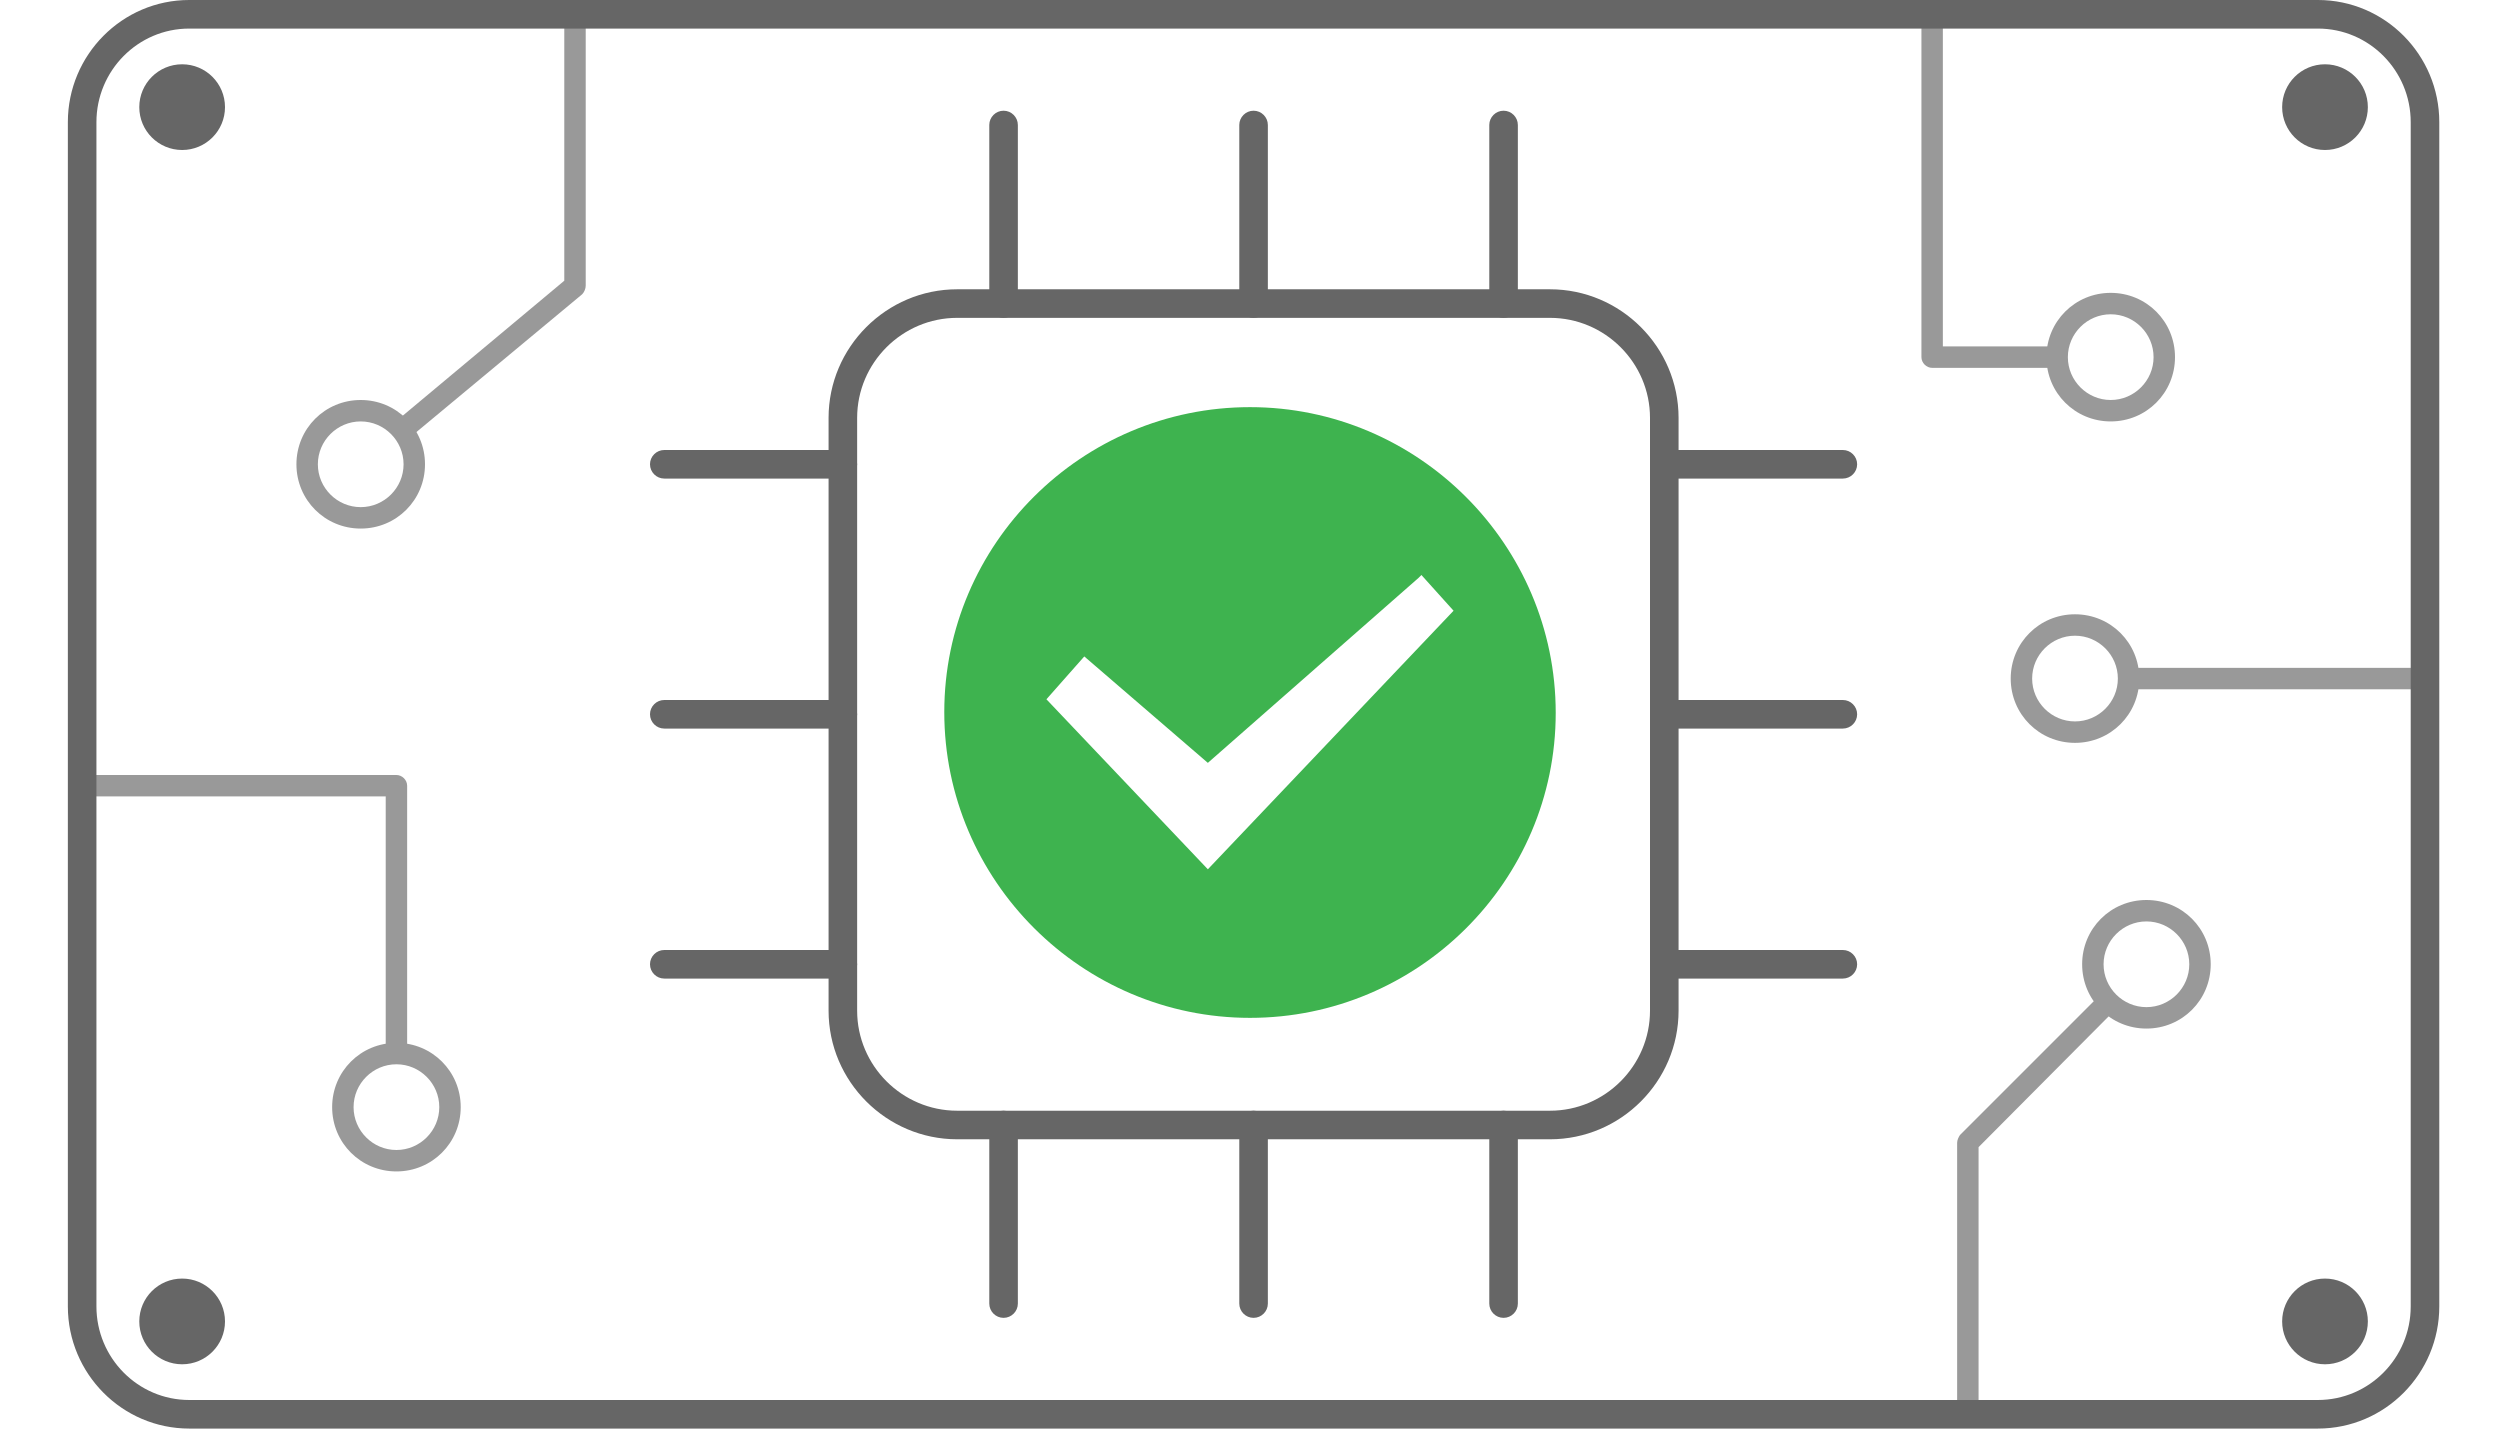 <?xml version="1.0" encoding="UTF-8" standalone="no"?>
<!-- Generator: Adobe Illustrator 24.0.3, SVG Export Plug-In . SVG Version: 6.00 Build 0)  -->
<svg id="artwork" style="enable-background:new 0 0 350 200" xmlns="http://www.w3.org/2000/svg" xml:space="preserve" viewBox="0 0 350 200" version="1.1" y="0px" x="0px" xmlns:xlink="http://www.w3.org/1999/xlink">
<style type="text/css">
	.st0{fill:#999999;}
	.st1{fill:#666666;}
	.st2{fill:#3EB34F;}
</style>
	<path class="st0" d="m287.5 51.5h-17c-0.8 0-1.5-0.7-1.5-1.5v-48h3v46.5h15.5v3z"/>
	<rect y="93.5" x="297.5" height="3" class="st0" width="41"/>
	<path class="st0" d="m277 197h-3v-37c0-0.4 0.2-0.8 0.4-1.1l19.2-19.2 2.1 2.1-18.7 18.8v36.4z"/>
	<path class="st1" d="m217 159.5h-83c-9.9 0-18-8.1-18-18v-83c0-9.9 8.1-18 18-18h83c9.9 0 18 8.1 18 18v83c0 9.9-8.1 18-18 18zm-83-115c-7.7 0-14 6.3-14 14v83c0 7.7 6.3 14 14 14h83c7.7 0 14-6.3 14-14v-83c0-7.7-6.3-14-14-14h-83z"/>
	<path class="st1" d="m175.5 44.5c-1.1 0-2-0.9-2-2v-25c0-1.1 0.9-2 2-2s2 0.9 2 2v25c0 1.1-0.9 2-2 2z"/>
	<path class="st1" d="m140.5 44.5c-1.1 0-2-0.9-2-2v-25c0-1.1 0.9-2 2-2s2 0.9 2 2v25c0 1.1-0.9 2-2 2z"/>
	<path class="st0" d="m57.8 60.9l-1.9-2.3 23.1-19.3v-37.3h3v38c0 0.4-0.2 0.9-0.5 1.2l-23.7 19.7z"/>
	<path class="st0" d="m57 147h-3v-35.5h-43.5v-3h45c0.8 0 1.5 0.7 1.5 1.5v37z"/>
	<path class="st1" d="m210.5 44.5c-1.1 0-2-0.9-2-2v-25c0-1.1 0.9-2 2-2s2 0.9 2 2v25c0 1.1-0.9 2-2 2z"/>
	<path class="st1" d="m175.5 184.5c-1.1 0-2-0.9-2-2v-25c0-1.1 0.9-2 2-2s2 0.9 2 2v25c0 1.1-0.9 2-2 2z"/>
	<path class="st1" d="m140.5 184.5c-1.1 0-2-0.9-2-2v-25c0-1.1 0.9-2 2-2s2 0.9 2 2v25c0 1.1-0.9 2-2 2z"/>
	<path class="st1" d="m210.5 184.5c-1.1 0-2-0.9-2-2v-25c0-1.1 0.9-2 2-2s2 0.9 2 2v25c0 1.1-0.9 2-2 2z"/>
	<path class="st1" d="m118 102h-25c-1.1 0-2-0.9-2-2s0.9-2 2-2h25c1.1 0 2 0.9 2 2s-0.9 2-2 2z"/>
	<path class="st1" d="m118 137h-25c-1.1 0-2-0.9-2-2s0.9-2 2-2h25c1.1 0 2 0.9 2 2s-0.9 2-2 2z"/>
	<path class="st1" d="m118 67h-25c-1.1 0-2-0.9-2-2s0.9-2 2-2h25c1.1 0 2 0.9 2 2s-0.9 2-2 2z"/>
	<path class="st1" d="m258 102h-25c-1.1 0-2-0.9-2-2s0.9-2 2-2h25c1.1 0 2 0.9 2 2s-0.9 2-2 2z"/>
	<path class="st1" d="m258 137h-25c-1.1 0-2-0.9-2-2s0.9-2 2-2h25c1.1 0 2 0.9 2 2s-0.9 2-2 2z"/>
	<path class="st1" d="m258 67h-25c-1.1 0-2-0.9-2-2s0.9-2 2-2h25c1.1 0 2 0.9 2 2s-0.9 2-2 2z"/>
	<path class="st1" d="m324.5 200h-298c-9.4 0-17-7.7-17-17.1v-165.8c0-9.4 7.6-17.1 17-17.1h298c9.4 0 17 7.7 17 17.1v165.8c0 9.4-7.6 17.1-17 17.1zm-298-196c-7.2 0-13 5.9-13 13.1v165.8c0 7.2 5.8 13.1 13 13.1h298c7.2 0 13-5.9 13-13.1v-165.8c0-7.2-5.8-13.1-13-13.1h-298z"/>
	<path class="st0" d="m50.5 74c-5 0-9-4-9-9s4-9 9-9 9 4 9 9-4 9-9 9zm0-15c-3.3 0-6 2.7-6 6s2.7 6 6 6 6-2.7 6-6c0-3.3-2.7-6-6-6z"/>
	<path class="st0" d="m295.5 59c-5 0-9-4-9-9s4-9 9-9 9 4 9 9-4 9-9 9zm0-15c-3.3 0-6 2.7-6 6s2.7 6 6 6 6-2.7 6-6-2.7-6-6-6z"/>
	<path class="st0" d="m290.5 104c-5 0-9-4-9-9s4-9 9-9 9 4 9 9-4 9-9 9zm0-15c-3.3 0-6 2.7-6 6s2.7 6 6 6 6-2.7 6-6-2.7-6-6-6z"/>
	<path class="st0" d="m300.5 144c-5 0-9-4-9-9s4-9 9-9 9 4 9 9-4 9-9 9zm0-15c-3.3 0-6 2.7-6 6s2.7 6 6 6 6-2.7 6-6-2.7-6-6-6z"/>
	<circle cy="15" cx="25.5" r="6" class="st1"/>
	<circle cy="185" cx="25.5" r="6" class="st1"/>
	<circle cy="15" cx="325.5" r="6" class="st1"/>
	<circle cy="185" cx="325.5" r="6" class="st1"/>
	<path class="st0" d="m55.5 164c-5 0-9-4-9-9s4-9 9-9 9 4 9 9-4 9-9 9zm0-15c-3.3 0-6 2.7-6 6s2.7 6 6 6 6-2.7 6-6-2.7-6-6-6z"/>
<path class="st2" d="m175 57c-23.5 0-42.8 19.1-42.8 42.7s19.3 42.8 42.8 42.8 42.8-19.1 42.8-42.7c0-23.6-19.3-42.8-42.8-42.8zm-5.9 64.7l-22.6-23.8 5.3-6 17.3 14.9 29.5-25.9 0.4-0.4 4.5 5-34.4 36.2z"/>
</svg>
